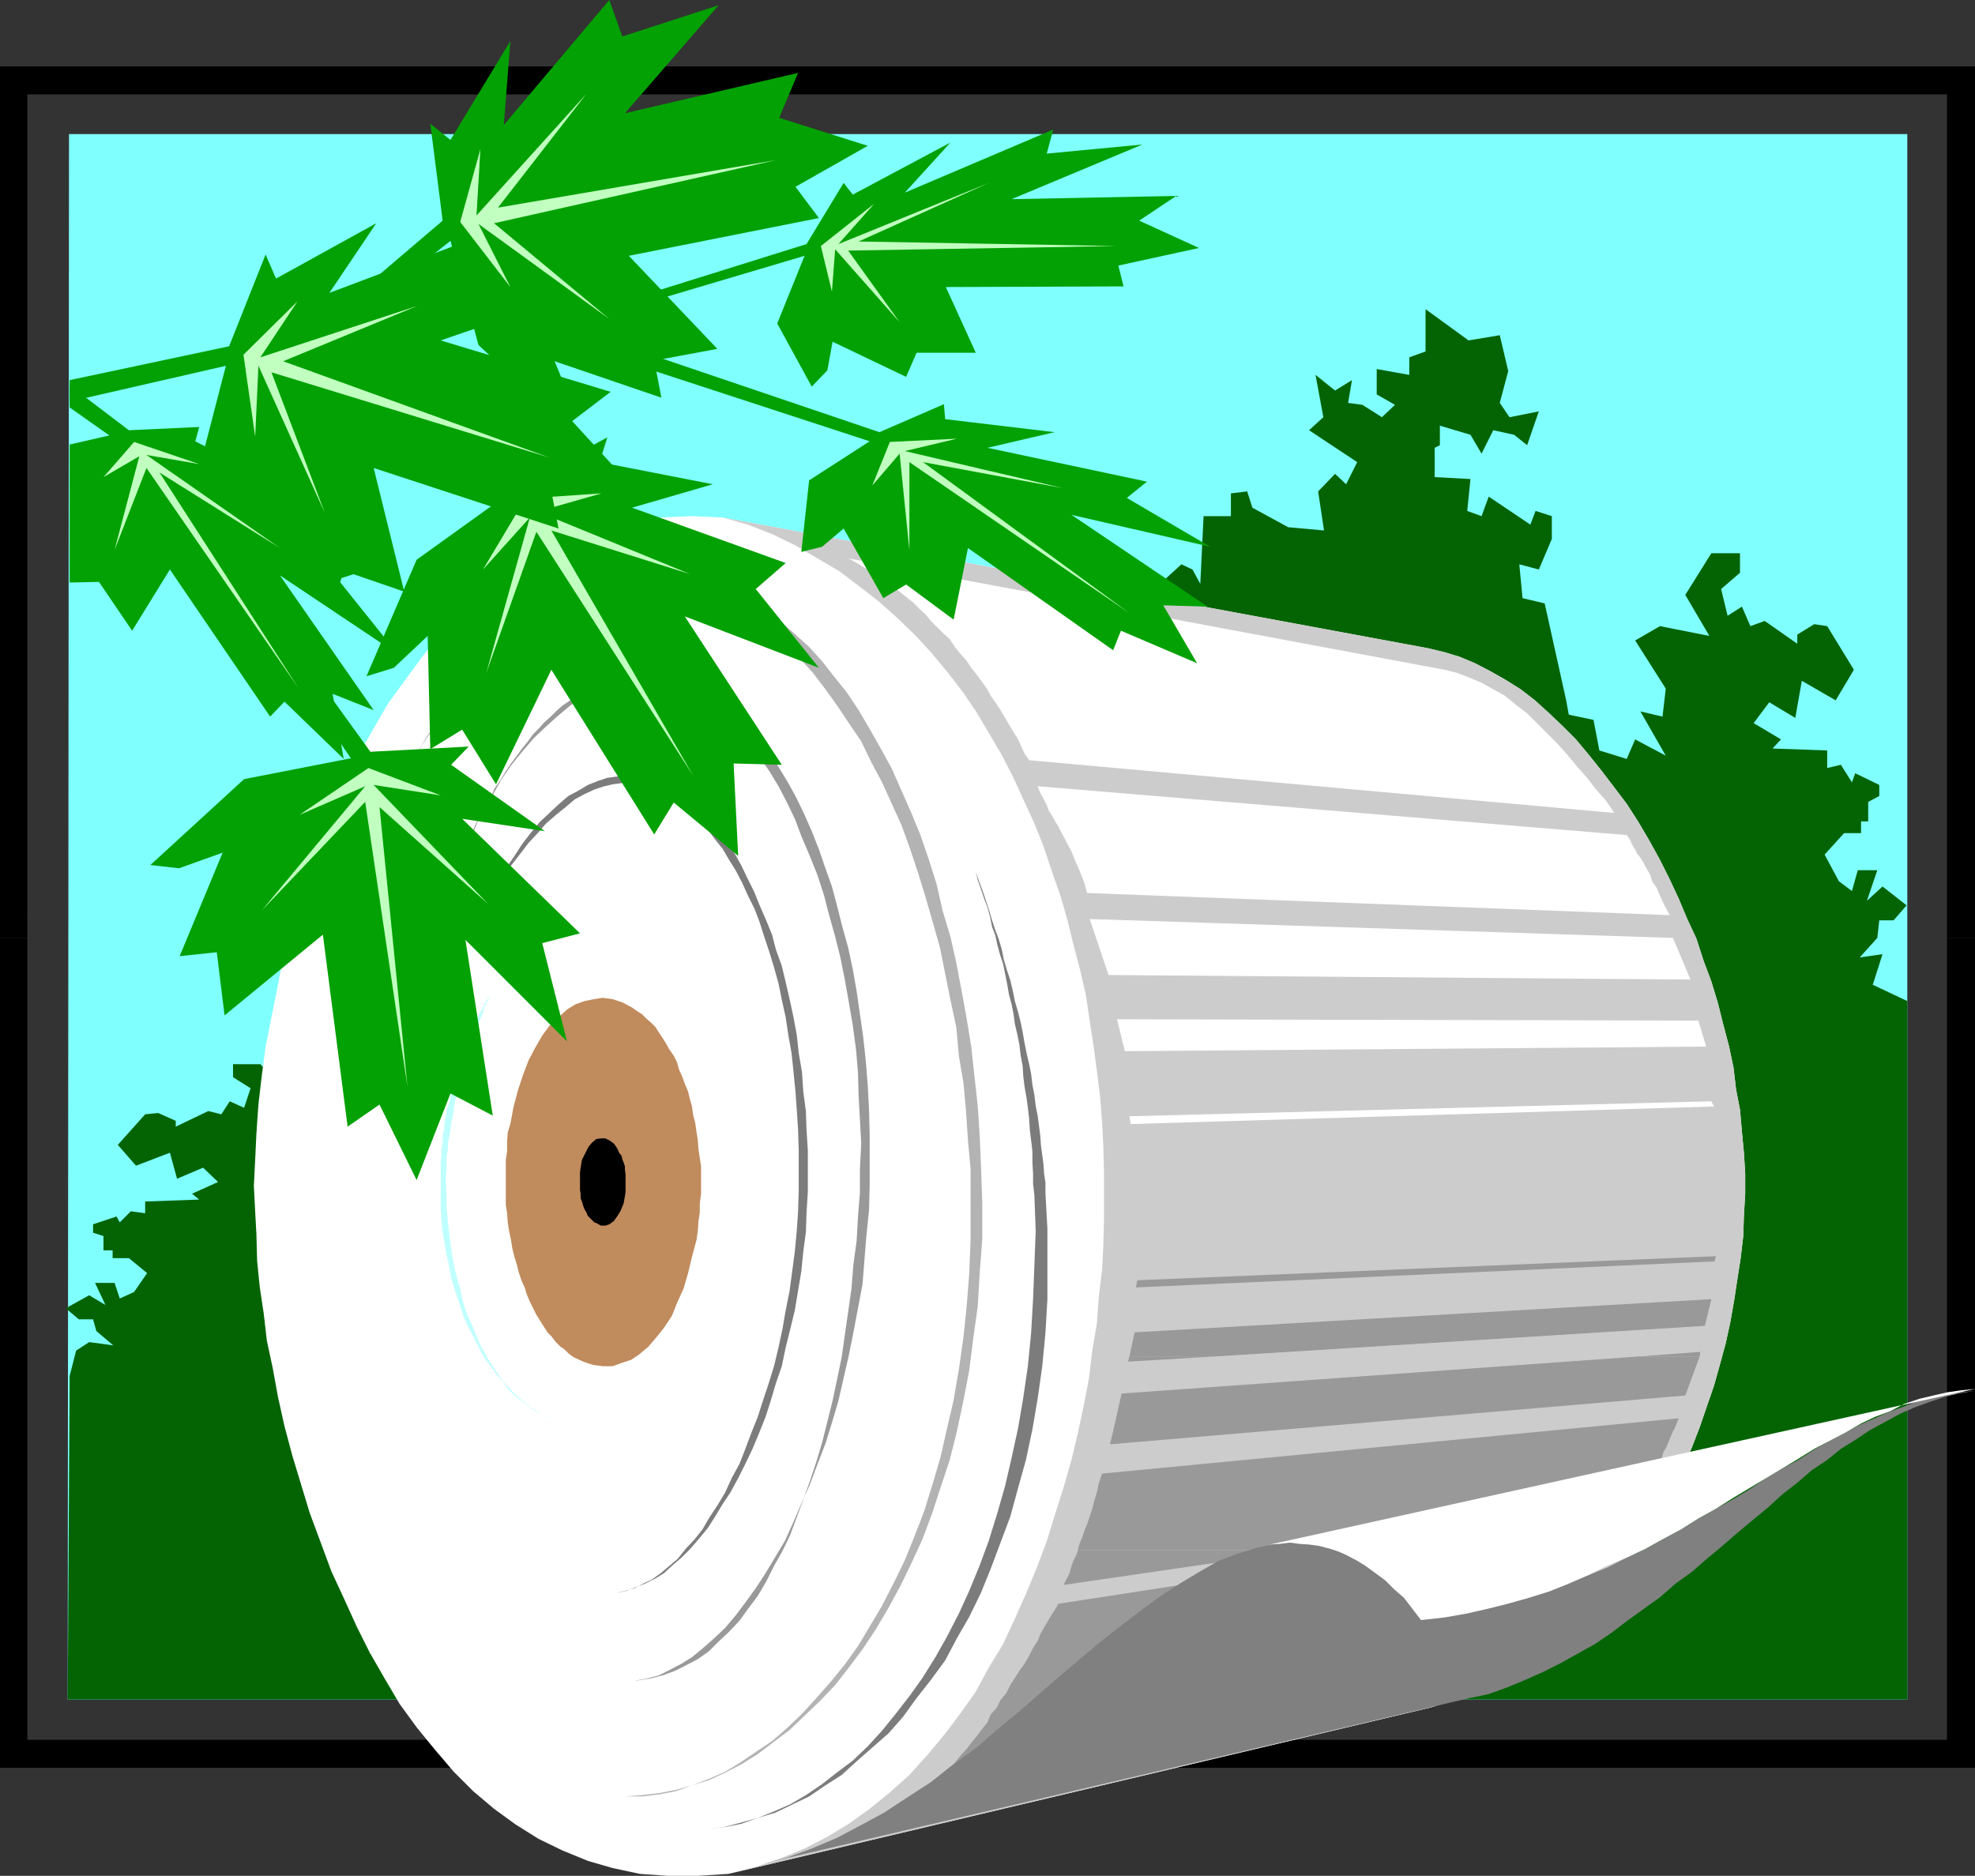 <?xml version="1.0" encoding="UTF-8" standalone="no"?>
<svg
   version="1.0"
   width="129.724mm"
   height="123.227mm"
   id="svg49"
   sodipodi:docname="Paper Roll 1.wmf"
   xmlns:inkscape="http://www.inkscape.org/namespaces/inkscape"
   xmlns:sodipodi="http://sodipodi.sourceforge.net/DTD/sodipodi-0.dtd"
   xmlns="http://www.w3.org/2000/svg"
   xmlns:svg="http://www.w3.org/2000/svg">
  <rect width="100%" height="100%" fill="#333333" stroke="none"/>
  <sodipodi:namedview
     id="namedview49"
     pagecolor="#ffffff"
     bordercolor="#000000"
     borderopacity="0.25"
     inkscape:showpageshadow="2"
     inkscape:pageopacity="0.0"
     inkscape:pagecheckerboard="0"
     inkscape:deskcolor="#d1d1d1"
     inkscape:document-units="mm" />
  <defs
     id="defs1">
    <pattern
       id="WMFhbasepattern"
       patternUnits="userSpaceOnUse"
       width="6"
       height="6"
       x="0"
       y="0" />
  </defs>
  <path
     style="fill:#ffffff;fill-opacity:1;fill-rule:evenodd;stroke:none"
     d="m 198.283,143.019 5.01,2.747 4.525,3.232 4.363,3.555 4.363,3.717 4.363,4.363 3.717,4.686 4.04,4.686 3.555,5.01 3.555,5.333 3.394,5.656 3.07,5.979 2.909,6.303 2.747,6.141 2.586,6.464 2.586,6.787 2.101,7.111 2.262,6.949 1.778,7.111 1.616,7.272 1.454,7.595 1.293,7.434 1.131,7.919 0.485,7.919 0.808,7.757 0.323,7.919 v 8.08 8.08 l -0.485,8.242 -0.646,8.08 -0.808,7.757 -1.131,8.242 -1.293,8.08 -1.616,7.757 -1.939,7.595 -2.101,7.595 -2.262,7.111 -2.424,6.949 -2.586,6.464 -3.07,6.464 -2.747,6.303 -3.232,5.656 -3.232,5.656 -3.394,5.171 -3.555,5.171 -3.878,4.525 -3.717,4.363 -4.04,4.04 -4.04,3.555 -4.363,3.555 -4.363,2.909 -4.363,2.747 -4.363,2.101 -4.525,1.939 -4.525,1.616 -4.686,1.293 -4.525,0.808 -5.01,0.646 h -4.848 l -4.525,-0.323 -4.848,-0.808 -4.848,-1.131 -5.01,-1.616 -4.848,-2.101 -4.525,-2.424 -4.848,-2.747 -4.686,-3.232 -4.363,-3.555 -4.202,-3.717 -4.363,-4.363 -3.878,-4.686 -4.04,-4.848 -3.394,-5.01 -3.555,-5.171 -3.555,-5.818 -2.909,-5.818 -3.07,-6.303 -2.909,-6.141 -2.747,-6.464 -2.424,-6.787 -2.262,-7.111 -2.101,-6.949 -1.939,-7.272 -1.454,-7.434 -1.454,-7.434 -1.131,-7.595 -0.97,-7.919 -0.808,-7.919 -0.646,-7.757 -0.162,-8.08 -0.323,-7.919 0.323,-8.08 0.162,-8.08 0.646,-8.08 0.97,-7.919 1.131,-8.08 1.293,-8.08 1.616,-7.919 1.939,-7.595 1.939,-7.272 2.424,-7.272 2.424,-6.787 2.747,-6.787 2.586,-6.141 3.07,-6.303 3.232,-5.979 3.232,-5.333 3.555,-5.495 3.555,-4.848 3.717,-4.525 3.717,-4.363 4.04,-4.04 4.202,-3.555 4.363,-3.555 4.202,-2.909 4.363,-2.747 4.363,-2.101 4.525,-2.262 4.686,-1.293 4.525,-1.293 4.686,-0.808 4.848,-0.646 h 4.848 l 4.686,0.323 4.848,0.808 4.848,1.131 4.848,1.616 4.848,2.101 z"
     id="path1" />
  <path
     style="fill:#4d4d4d;fill-opacity:1;fill-rule:evenodd;stroke:none"
     d="m 108.272,427.116 1.616,2.101 1.939,2.101 1.616,1.939 1.778,1.616 2.262,1.939 1.778,1.616 2.262,1.616 1.778,1.454 2.262,1.454 2.101,1.454 2.262,1.293 2.101,1.131 2.262,1.293 2.101,1.131 2.262,1.131 1.778,1.293 4.363,1.939 4.363,1.778 4.202,1.454 4.686,0.808 4.363,0.485 4.525,0.323 h 4.686 l 4.525,-0.485 4.363,-0.808 4.525,-1.131 4.686,-1.616 4.363,-1.939 4.525,-2.101 4.363,-2.424 4.363,-3.07 4.04,-2.909 4.04,-3.555 4.04,-4.04 4.04,-4.04 3.878,-4.363 3.394,-4.848 3.555,-5.171 3.232,-5.333 3.394,-5.818 2.909,-5.818 2.586,-6.626 2.747,-6.464 2.424,-6.626 2.262,-7.434 1.778,-7.595 1.778,-7.434 1.616,-8.242 0.97,-8.08 1.131,-8.08 0.808,-8.08 0.485,-8.242 0.323,-8.08 v -8.08 -8.08 l -0.485,-7.919 -0.485,-7.757 -0.97,-7.595 -0.97,-7.919 -1.131,-7.272 -1.616,-7.595 -1.616,-7.272 -1.939,-6.787 -1.939,-6.949 -2.101,-6.787 -2.424,-6.626 -2.424,-6.464 -2.747,-6.141 -2.909,-5.979 -3.232,-5.656 -3.232,-5.333 -3.555,-5.495 -3.555,-4.848 -3.878,-4.686 -4.04,-4.525 -4.04,-4.04 -4.363,-3.878 -4.525,-3.394 -4.363,-3.232 -4.848,-2.747 -1.616,-1.131 -1.939,-0.808 -1.616,-0.808 -1.616,-0.808 -1.778,-0.808 -1.778,-0.485 -1.454,-0.808 -1.778,-0.646 -1.616,-0.485 -1.616,-0.485 -1.616,-0.646 -1.778,-0.162 -1.778,-0.323 -1.616,-0.323 -1.616,-0.162 -1.616,-0.323 h -1.293 l -1.616,-0.323 h -1.616 -1.616 l -1.616,0.323 h -1.616 l -1.616,0.323 -1.778,0.162 -1.454,0.323 -1.778,0.323 -1.454,0.485 -1.778,0.485 -1.616,0.646 -1.616,0.485 -1.616,0.485 -1.616,0.97 1.616,-0.97 1.616,-0.485 1.616,-0.808 1.616,-0.485 1.939,-0.646 1.616,-0.162 1.616,-0.646 1.939,-0.162 1.616,-0.646 1.616,-0.162 h 1.939 l 1.616,-0.323 h 1.778 l 1.778,-0.323 h 1.778 1.616 l 1.939,0.323 h 1.616 l 1.939,0.323 1.616,0.162 1.939,0.323 1.616,0.485 1.778,0.323 1.616,0.485 1.939,0.646 1.616,0.485 1.939,0.485 1.939,0.808 1.616,0.97 1.778,0.646 1.616,0.808 1.939,1.131 4.686,2.747 4.525,3.232 4.363,3.555 4.363,3.717 4.363,4.363 4.04,4.686 3.717,4.686 3.555,5.171 3.555,5.171 3.394,5.656 3.232,5.979 2.747,6.303 2.747,6.141 2.586,6.464 2.586,6.787 2.101,7.111 2.262,6.949 1.778,7.111 1.616,7.272 1.454,7.595 1.293,7.434 1.131,7.919 0.808,7.919 0.485,7.757 0.323,8.242 v 7.757 8.08 l -0.323,8.242 -0.808,8.08 -0.808,7.757 -1.131,8.242 -1.293,8.08 -1.616,7.757 -1.939,7.595 -2.101,7.595 -2.262,7.111 -2.424,6.949 -2.586,6.464 -2.747,6.464 -3.07,6.303 -2.909,5.656 -3.555,5.656 -3.232,5.171 -3.717,4.848 -3.878,4.848 -3.717,4.363 -4.04,3.878 -4.04,3.717 -4.202,3.555 -4.363,2.909 -4.202,2.747 -4.686,2.101 -4.525,1.939 -4.525,1.616 -4.686,1.293 -4.525,0.808 -5.01,0.646 h -4.525 l -4.848,-0.323 -4.848,-0.808 -4.848,-1.131 -5.01,-1.616 -4.525,-2.101 -4.848,-2.424 -2.262,-1.131 -2.101,-1.131 -1.939,-1.293 -2.101,-1.293 -2.101,-1.454 -2.262,-1.293 -1.939,-1.616 -2.101,-1.616 -1.939,-1.616 -2.101,-1.616 -1.939,-1.616 -1.939,-1.939 -1.778,-1.939 -1.616,-1.939 -1.939,-2.101 z"
     id="path2" />
  <path
     style="fill:#80ffff;fill-opacity:1;fill-rule:evenodd;stroke:none"
     d="M 473.487,33.29 V 421.945 H 16.806 l 0.323,-388.655 z"
     id="path3" />
  <path
     style="fill:#046404;fill-opacity:1;fill-rule:evenodd;stroke:none"
     d="M 473.487,248.545 V 421.945 H 16.806 l 0.485,-80.317 1.616,-6.303 3.232,-2.101 5.979,0.808 -4.202,-3.555 -0.808,-2.909 h -3.555 l -3.232,-2.747 5.818,-3.232 4.04,2.424 -2.586,-5.495 h 4.848 l 1.293,3.878 3.555,-1.616 3.232,-4.686 -4.525,-3.717 h -4.04 v -1.939 h -2.262 v -3.555 l -2.586,-0.808 v -2.101 l 5.818,-1.939 0.808,1.454 2.747,-2.747 3.555,0.485 v -2.909 l 13.413,-0.485 -1.778,-1.454 6.464,-2.909 -3.717,-3.555 -6.464,2.747 -1.778,-6.464 -8.403,3.232 -4.525,-5.171 6.787,-7.595 3.232,-0.323 4.363,1.939 v 1.454 l 8.08,-3.878 3.232,0.808 2.101,-3.232 3.555,1.616 1.616,-4.848 -4.363,-2.747 v -3.232 h 6.787 l 6.464,7.111 -5.656,7.272 12.282,-1.939 5.979,2.747 -7.434,8.08 0.646,4.848 5.333,-0.97 -6.141,7.757 7.595,-2.747 2.101,3.232 6.787,-1.293 1.293,-5.333 6.302,-1.131 0.485,-2.424 5.656,-16.483 5.494,-1.131 0.485,-5.656 -4.686,0.808 -3.394,-5.495 v -3.717 l 4.04,-1.131 1.293,2.424 10.342,-4.525 2.262,3.232 3.07,-1.131 -0.485,-5.01 8.726,-0.646 v -4.848 l -1.454,-0.646 v -3.07 l -7.272,1.293 -2.586,3.232 -3.07,-3.717 -5.494,0.485 -3.232,1.778 -2.747,-5.818 7.11,0.97 2.424,-2.424 -2.101,-5.333 2.101,-6.303 8.08,1.131 10.342,-5.333 v 7.272 l 4.04,1.131 v 2.586 l 8.08,-0.808 v 4.363 l -4.202,1.616 2.909,2.101 4.848,-2.101 3.555,-0.323 -0.808,-3.717 4.04,1.616 4.848,-2.747 -1.939,7.272 3.555,2.586 -11.958,5.333 2.747,3.717 2.747,-1.778 4.686,2.909 -1.939,6.787 8.888,-0.485 3.232,-19.554 -2.101,-9.211 8.403,-4.04 3.717,-16.968 h 7.11 l 0.485,11.635 1.939,-2.424 2.909,-1.131 -2.424,-20.847 h 5.979 l 1.293,2.909 -1.293,6.303 13.736,-0.485 3.07,-27.957 10.504,4.525 16.806,-4.525 -2.101,-21.655 -2.909,-5.656 0.97,-9.696 21.654,2.747 v 2.909 l 7.272,10.989 13.736,0.646 -1.293,-8.888 1.293,-4.363 h 6.302 l 5.333,-4.848 2.747,1.293 1.939,3.555 0.808,-16.807 h 6.787 v -5.656 l 4.04,-0.485 1.293,4.04 8.888,4.848 8.888,0.808 -1.454,-9.696 4.202,-4.363 2.747,2.586 2.747,-5.495 -11.958,-7.919 3.555,-3.232 -1.939,-10.504 4.848,3.878 4.202,-2.586 -0.97,5.656 3.555,0.485 4.848,3.07 3.232,-3.07 -4.525,-2.586 v -6.303 l 8.08,1.454 v -4.363 l 4.04,-1.454 V 76.761 l 10.666,7.757 7.757,-1.293 2.101,8.888 -2.101,7.919 2.424,3.555 7.272,-1.454 -2.909,8.403 -3.232,-2.586 -5.171,-1.131 -2.909,5.818 -2.747,-4.686 -7.595,-2.262 v 4.848 l -1.293,0.646 v 7.272 l 8.888,0.485 -0.808,7.919 3.555,1.293 1.778,-4.848 10.342,6.949 1.293,-3.394 4.04,1.293 v 5.656 l -3.232,7.595 -4.848,-1.293 0.808,8.403 5.494,1.293 5.333,24.079 0.646,3.555 6.141,1.293 1.454,7.595 6.787,2.101 2.101,-4.848 7.595,4.04 -6.302,-10.989 5.494,1.293 0.808,-6.949 -7.595,-11.959 6.141,-3.555 12.282,2.424 -5.979,-10.181 6.464,-10.343 h 7.11 v 4.848 l -4.686,4.04 1.616,6.626 3.555,-2.262 2.101,4.848 3.555,-1.293 8.08,5.656 v -2.262 l 4.202,-2.586 3.232,0.485 6.626,10.827 -4.525,7.595 -8.403,-4.848 -1.616,9.211 -6.464,-3.878 -3.878,5.171 6.787,4.04 -2.101,2.262 13.574,0.485 v 4.363 l 3.394,-0.808 2.747,4.363 0.808,-2.262 5.979,2.909 v 2.747 l -2.747,1.454 v 4.848 h -1.778 v 2.909 h -4.202 l -4.848,5.333 3.555,6.626 3.232,2.424 1.454,-5.171 h 4.848 l -2.586,7.595 3.878,-3.555 5.979,4.686 -3.232,3.717 h -3.555 l -0.485,4.363 -4.363,4.848 5.656,-0.808 -2.424,7.595 z"
     id="path4" />
  <path
     style="fill:#000000;fill-opacity:1;fill-rule:evenodd;stroke:none"
     d="M 0,227.698 V 16.483 h 490.294 v 211.215 h -6.949 V 23.432 H 6.787 V 227.698 Z"
     id="path5" />
  <path
     style="fill:#000000;fill-opacity:1;fill-rule:evenodd;stroke:none"
     d="m 0,232.87 v -5.171 h 6.787 v 5.171 z"
     id="path6" />
  <path
     style="fill:#000000;fill-opacity:1;fill-rule:evenodd;stroke:none"
     d="m 483.345,232.87 v -5.171 h 6.949 v 5.171 z"
     id="path7" />
  <path
     style="fill:#000000;fill-opacity:1;fill-rule:evenodd;stroke:none"
     d="M 0,232.87 V 438.913 H 490.294 V 232.87 h -6.949 V 431.964 H 6.787 V 232.87 Z"
     id="path8" />
  <path
     style="fill:#ffffff;fill-opacity:1;fill-rule:evenodd;stroke:none"
     d="m 179.376,128.474 175.174,32.482 4.04,0.97 3.717,1.131 3.878,1.616 3.717,1.939 3.717,2.101 3.878,2.424 3.555,2.747 3.555,3.232 3.394,3.232 3.232,3.232 3.232,3.878 3.232,4.04 3.07,4.04 3.07,4.04 2.909,4.525 2.747,4.686 2.586,4.686 2.424,4.848 2.262,4.848 2.101,5.01 2.262,4.848 1.778,5.495 1.939,5.171 1.616,5.333 1.293,5.171 1.454,5.495 1.131,5.333 0.646,5.495 0.97,5.01 0.485,5.494 0.485,5.171 0.323,5.171 v 5.01 l -0.323,5.495 -0.162,5.01 -0.646,5.494 -0.808,5.171 -0.808,5.333 -0.97,5.495 -1.131,5.171 -1.454,5.333 -1.454,5.171 -1.778,5.171 -1.778,5.171 -1.939,5.01 -2.101,4.848 -2.586,5.01 -2.424,4.525 -2.747,4.686 -2.586,4.525 -2.747,4.04 -2.909,4.363 -3.232,3.717 -3.394,3.878 -3.394,3.717 -3.555,3.232 -3.717,3.232 -3.878,2.747 -3.717,2.747 -4.04,2.424 -4.363,2.101 -4.363,1.939 -4.363,1.293 -4.525,1.454 -174.528,41.37 -7.595,0.485 h -7.434 l -6.949,-0.485 -6.787,-1.454 -6.141,-1.778 -6.302,-2.586 -5.979,-2.909 -5.656,-3.555 -5.333,-3.878 -5.171,-4.363 -4.848,-4.848 -4.686,-5.495 -4.363,-5.333 -4.363,-5.979 -3.717,-6.303 -3.717,-6.464 -3.232,-6.464 -3.232,-7.111 -3.07,-6.626 -2.747,-7.434 -2.586,-6.949 -2.262,-7.434 -2.101,-6.949 -1.939,-7.272 -1.616,-7.272 -1.293,-7.111 -1.454,-6.787 -0.808,-6.949 -0.97,-6.464 -0.646,-6.464 -0.162,-6.303 -0.323,-5.979 -0.323,-6.303 0.323,-6.464 0.323,-6.787 0.485,-6.949 0.808,-6.949 0.97,-7.434 1.454,-7.272 1.454,-7.272 1.454,-7.595 1.939,-6.949 2.101,-7.595 2.586,-7.434 2.586,-7.272 2.747,-6.949 3.232,-7.111 3.394,-6.787 3.717,-6.464 3.717,-6.464 4.363,-5.979 4.363,-5.979 4.525,-5.333 4.848,-5.171 5.494,-4.525 5.333,-4.363 5.818,-3.878 6.141,-3.232 6.302,-2.747 6.787,-2.262 6.626,-1.778 7.272,-0.97 7.595,-0.323 z"
     id="path9" />
  <path
     style="fill:#cccccc;fill-opacity:1;fill-rule:evenodd;stroke:none"
     d="m 179.376,128.474 175.174,32.482 4.04,0.97 3.717,1.131 3.878,1.616 3.717,1.939 3.717,2.101 3.878,2.424 3.555,2.747 3.555,3.232 3.394,3.232 3.232,3.232 3.232,3.878 3.232,4.04 3.07,4.04 3.07,4.04 2.909,4.525 2.747,4.686 2.586,4.686 2.424,4.848 2.262,4.848 2.101,5.01 2.262,4.848 1.778,5.495 1.939,5.171 1.616,5.333 1.293,5.171 1.454,5.495 1.131,5.333 0.646,5.495 0.97,5.01 0.485,5.494 0.485,5.171 0.323,5.171 v 5.01 l -0.323,5.495 -0.162,5.01 -0.646,5.494 -0.808,5.171 -0.808,5.333 -0.97,5.495 -1.131,5.171 -1.454,5.333 -1.454,5.171 -1.778,5.171 -1.778,5.171 -1.939,5.01 -2.101,4.848 -2.586,5.01 -2.424,4.525 -2.747,4.686 -2.586,4.525 -2.747,4.04 -2.909,4.363 -3.232,3.717 -3.394,3.878 -3.394,3.717 -3.555,3.232 -3.717,3.232 -3.878,2.747 -3.717,2.747 -4.04,2.424 -4.363,2.101 -4.363,1.939 -4.363,1.293 -4.525,1.454 -174.528,41.37 6.464,-1.616 6.141,-2.101 6.302,-2.586 5.656,-2.909 5.333,-3.232 5.171,-3.717 5.171,-4.202 4.686,-4.202 4.525,-5.01 4.04,-4.848 4.04,-5.333 3.878,-5.494 3.232,-5.979 3.555,-5.818 2.909,-6.303 2.747,-6.141 2.747,-6.626 2.424,-6.464 2.101,-6.787 2.101,-6.626 1.939,-6.787 1.616,-6.787 1.454,-6.787 1.293,-6.787 0.808,-6.787 1.131,-6.626 0.485,-6.626 0.808,-6.787 0.323,-6.141 0.162,-6.303 v -5.818 -5.979 l -0.162,-6.303 -0.323,-6.141 -0.485,-6.303 -0.808,-6.464 -0.808,-6.141 -0.97,-6.303 -0.97,-6.464 -1.454,-6.303 -1.616,-6.141 -1.454,-5.979 -1.778,-6.141 -2.101,-5.979 -2.101,-6.303 -2.262,-5.656 -2.747,-5.979 -2.586,-5.656 -2.747,-5.333 -3.232,-5.495 -3.07,-5.171 -3.394,-5.01 -3.878,-5.01 -4.04,-4.848 -4.04,-4.363 -4.363,-4.202 -4.525,-4.04 -5.01,-3.878 -4.686,-3.555 -5.494,-3.232 -5.494,-3.232 -5.656,-2.747 -6.141,-2.424 z"
     id="path10" />
  <path
     style="fill:#c08b5d;fill-opacity:1;fill-rule:evenodd;stroke:none"
     d="m 156.913,250.161 1.131,0.808 1.293,0.808 1.131,1.131 1.131,0.97 1.131,1.131 0.808,1.293 0.97,1.454 0.808,1.293 0.808,1.454 1.131,1.616 0.808,1.616 0.485,1.778 0.808,1.778 0.646,1.778 0.808,1.939 0.485,1.939 0.485,1.778 0.323,2.262 0.485,1.778 0.323,2.262 0.323,2.101 0.162,2.262 0.323,2.101 0.323,2.101 v 2.586 2.101 2.101 l -0.323,2.424 v 2.262 l -0.323,2.101 -0.162,2.424 -0.323,2.262 -1.131,4.202 -0.97,4.04 -1.131,3.878 -1.616,3.555 -1.293,3.232 -1.939,2.909 -1.939,2.424 -1.939,2.262 -2.101,1.778 -2.101,1.454 -2.424,0.808 -2.262,0.808 h -2.424 l -2.424,-0.323 -2.424,-0.808 -2.424,-1.131 -1.131,-0.808 -1.131,-1.131 -0.97,-0.646 -1.131,-1.131 -1.131,-1.454 -0.97,-0.97 -0.808,-1.293 -1.131,-1.778 -0.808,-1.293 -0.808,-1.616 -0.808,-1.616 -0.808,-1.939 -0.485,-1.616 -0.808,-1.778 -0.646,-1.939 -0.485,-1.939 -0.646,-2.101 -0.485,-1.939 -0.323,-2.101 -0.485,-2.262 -0.323,-2.101 -0.162,-2.262 -0.323,-2.101 v -2.101 -2.262 -2.101 -2.424 -2.262 l 0.323,-2.101 v -2.424 l 0.162,-2.262 0.646,-2.101 0.808,-4.363 1.131,-4.202 1.293,-3.878 1.293,-3.394 1.616,-3.07 1.778,-3.07 1.778,-2.424 2.262,-2.101 2.101,-1.939 2.101,-1.293 2.262,-0.808 2.424,-0.485 2.101,-0.323 2.424,0.323 2.424,0.808 z"
     id="path11" />
  <path
     style="fill:#000000;fill-opacity:1;fill-rule:evenodd;stroke:none"
     d="m 151.257,283.128 0.485,0.323 0.646,0.485 0.485,0.646 0.485,0.808 0.323,0.808 0.646,0.808 0.162,0.808 0.323,0.808 0.323,0.97 v 0.808 l 0.162,1.131 v 1.131 0.97 1.131 1.131 l -0.162,1.131 -0.323,1.778 -0.808,1.939 -0.808,1.293 -0.808,1.131 -1.131,0.808 -0.97,0.323 h -1.131 l -1.131,-0.646 -0.485,-0.162 -0.646,-0.646 -0.485,-0.485 -0.485,-0.485 -0.323,-0.808 -0.485,-0.808 -0.323,-0.808 -0.323,-1.131 -0.323,-0.808 v -1.131 l -0.162,-0.97 v -1.131 -1.131 -0.97 -1.131 l 0.162,-1.131 0.323,-1.939 0.808,-1.616 0.808,-1.616 0.808,-0.97 1.131,-0.97 1.131,-0.162 h 1.131 z"
     id="path12" />
  <path
     style="fill:#c0ffff;fill-opacity:1;fill-rule:evenodd;stroke:none"
     d="m 141.885,352.617 h -1.454 l -1.616,-0.162 -1.293,-0.323 -1.616,-0.485 -1.293,-0.646 -1.778,-0.646 -1.293,-0.97 -1.293,-0.97 -1.454,-1.131 -1.616,-1.293 -1.293,-1.454 -1.131,-1.616 -1.454,-1.616 -1.131,-1.616 -1.454,-1.939 -1.131,-1.778 -0.97,-1.939 -1.131,-2.262 -1.131,-2.101 -1.131,-2.424 -0.808,-2.424 -0.808,-2.424 -0.808,-2.424 -0.808,-2.747 -0.485,-2.747 -0.646,-2.909 -0.485,-2.747 -0.485,-2.909 -0.323,-3.07 -0.162,-2.909 v -3.232 -3.232 -1.616 -1.616 -1.616 l 0.162,-1.616 v -1.616 l 0.323,-1.616 v -1.778 l 0.323,-1.454 0.162,-1.778 0.323,-1.616 0.162,-1.616 0.646,-1.616 0.323,-1.616 0.162,-1.293 0.646,-1.616 0.162,-1.616 0.646,-1.454 0.162,-1.616 0.646,-1.293 0.485,-1.616 0.485,-1.293 0.646,-1.454 0.485,-1.293 0.646,-1.454 0.485,-1.293 0.485,-1.293 0.646,-1.131 0.646,-1.293 0.646,-1.131 0.485,-1.131 0.646,-0.97 0.808,-1.131 -0.646,1.131 -0.485,0.97 -0.646,1.454 -0.162,1.131 -0.646,1.293 -0.485,0.97 -0.485,1.454 -0.485,1.293 -0.323,1.454 -0.485,1.293 -0.646,1.293 -0.323,1.616 -0.485,1.454 -0.485,1.293 -0.323,1.616 -0.485,1.454 -0.323,1.616 -0.323,1.616 -0.485,1.616 -0.323,1.293 -0.162,1.616 -0.323,1.616 -0.323,1.616 -0.162,1.616 -0.323,1.616 -0.323,1.616 v 1.616 l -0.323,1.616 v 1.616 1.616 l -0.162,1.778 v 1.454 l 0.162,3.394 v 2.909 l 0.323,2.909 0.323,3.232 0.323,2.747 0.485,3.07 0.485,2.586 0.646,2.747 0.808,2.747 0.485,2.424 0.808,2.747 0.808,2.101 1.131,2.424 0.808,2.101 0.97,2.262 1.131,1.939 1.131,2.101 1.131,1.616 1.293,1.939 1.131,1.616 1.293,1.293 1.293,1.454 1.454,1.293 1.293,1.131 1.293,0.97 1.454,0.97 1.454,0.646 1.454,0.646 1.454,0.485 1.293,0.323 1.616,0.162 z"
     id="path13" />
  <path
     style="fill:#7c7c7c;fill-opacity:1;fill-rule:evenodd;stroke:none"
     d="m 151.096,395.442 h 2.101 l 2.101,-0.485 2.262,-0.646 2.101,-1.131 2.101,-0.97 2.262,-1.616 2.101,-1.778 2.101,-1.778 1.939,-2.424 2.262,-2.424 1.939,-2.424 1.778,-3.07 1.939,-2.909 1.939,-3.232 1.616,-3.555 1.939,-3.555 1.454,-3.717 1.454,-3.878 1.616,-4.04 1.293,-4.04 1.454,-4.363 1.293,-4.202 1.131,-4.686 0.97,-4.525 0.808,-4.686 0.97,-4.848 0.646,-4.848 0.646,-4.848 0.485,-5.171 0.323,-4.848 0.162,-5.171 v -5.171 -4.848 l -0.162,-5.01 -0.323,-5.01 -0.323,-4.525 -0.485,-4.848 -0.485,-4.686 -0.808,-4.525 -0.646,-4.363 -0.97,-4.363 -0.808,-4.04 -1.131,-4.04 -1.131,-3.717 -1.293,-3.878 -1.131,-3.555 -1.293,-3.394 -1.616,-3.232 -1.454,-3.232 -1.616,-3.07 -1.616,-2.586 -1.616,-2.747 -1.939,-2.424 -1.778,-2.424 -1.939,-1.939 -1.939,-1.939 -1.778,-1.939 -2.262,-1.293 -2.101,-1.293 -2.101,-1.131 -2.262,-0.808 -2.101,-0.646 -2.262,-0.162 -2.424,-0.323 -2.424,0.323 -2.101,0.485 -2.424,0.808 -2.424,1.131 -2.424,1.293 -2.262,1.939 -2.424,1.939 -2.424,2.101 -2.101,2.424 -2.262,2.424 -2.101,2.747 -2.262,2.909 -1.778,3.07 -1.939,3.232 -1.939,3.232 -1.939,3.232 1.939,-4.04 1.939,-3.878 2.101,-3.717 2.262,-3.232 2.101,-3.232 2.101,-2.747 2.262,-2.747 2.424,-2.262 2.424,-2.262 2.262,-1.939 2.424,-1.293 2.424,-1.454 2.424,-0.97 2.424,-0.808 2.424,-0.323 2.101,-0.162 2.424,0.162 2.262,0.323 2.424,0.485 2.101,1.131 2.262,0.97 2.101,1.131 1.939,1.616 2.101,1.939 1.939,1.939 2.101,2.101 1.939,2.424 1.616,2.424 1.939,2.747 1.616,2.909 1.616,3.394 1.616,3.232 1.293,3.232 1.616,3.717 1.454,3.555 0.97,3.717 1.454,4.04 0.97,4.04 0.97,4.202 0.97,4.525 0.808,4.363 0.485,4.525 0.808,4.686 0.323,4.848 0.646,4.848 0.162,4.848 0.323,4.848 v 5.171 5.171 l -0.323,5.171 -0.162,4.848 -0.646,4.848 -0.485,4.848 -0.808,4.848 -0.808,4.848 -1.131,4.686 -1.131,4.525 -0.97,4.686 -1.454,4.202 -1.293,4.363 -1.293,4.04 -1.616,4.04 -1.616,3.878 -1.778,3.717 -1.778,3.555 -1.939,3.555 -1.939,2.909 -1.939,3.232 -1.778,2.747 -2.262,2.747 -2.101,2.424 -2.101,2.101 -2.262,1.939 -2.101,1.939 -2.101,1.293 -2.586,1.293 -2.101,0.808 -2.424,0.97 -2.262,0.485 z"
     id="path14" />
  <path
     style="fill:#999999;fill-opacity:1;fill-rule:evenodd;stroke:none"
     d="m 154.813,417.259 h 3.232 l 3.232,-0.485 3.232,-0.808 3.07,-1.131 2.586,-1.293 3.07,-1.616 2.747,-1.939 2.424,-2.424 2.586,-2.424 2.586,-2.747 2.101,-2.909 2.424,-3.232 2.101,-3.555 1.939,-3.878 2.101,-3.717 1.939,-4.04 1.616,-4.363 1.616,-4.363 1.616,-4.525 1.616,-4.848 1.454,-4.848 1.293,-5.171 1.293,-5.171 1.131,-5.333 1.131,-5.494 0.808,-5.656 0.808,-5.656 0.808,-5.656 0.485,-5.979 0.808,-5.979 0.323,-5.979 0.485,-5.818 v -5.979 l 0.323,-6.303 -0.323,-5.979 -0.323,-5.818 -0.162,-5.979 -0.485,-5.656 -0.808,-5.979 -0.97,-5.656 -0.97,-5.495 -1.131,-5.656 -1.293,-5.171 -1.454,-5.171 -1.293,-5.01 -1.616,-5.01 -1.939,-4.848 -1.939,-4.525 -1.778,-4.686 -1.939,-4.04 -2.101,-4.04 -2.262,-3.717 -2.424,-3.555 -2.101,-3.232 -2.424,-2.909 -2.747,-3.07 -2.424,-2.424 -2.747,-2.101 -2.747,-1.939 -2.586,-1.616 -2.747,-1.131 -2.747,-0.97 -2.909,-0.646 h -2.747 -2.909 l -3.07,0.808 -2.909,1.131 -3.232,1.293 -3.07,1.939 -2.909,2.101 -2.909,2.424 -3.07,2.747 -3.07,2.909 -2.909,3.394 -2.747,3.394 -2.424,3.555 -2.262,4.04 -2.586,3.878 -1.778,4.363 -1.939,4.04 1.131,-2.586 0.97,-2.424 1.131,-2.424 1.293,-2.424 1.454,-2.101 0.97,-2.262 1.454,-2.101 1.293,-2.101 1.293,-1.939 1.454,-1.939 1.293,-1.778 1.454,-1.778 1.293,-1.778 1.293,-1.293 1.616,-1.778 1.454,-1.293 1.293,-1.293 1.616,-1.454 1.454,-0.97 1.616,-1.131 1.293,-1.131 1.616,-0.97 1.293,-0.97 1.616,-0.485 1.454,-0.808 1.616,-0.485 1.293,-0.646 1.616,-0.162 1.293,-0.646 h 1.778 l 1.293,-0.162 h 1.293 3.07 l 2.586,0.485 3.07,0.808 2.747,1.131 2.747,1.293 2.262,1.616 2.747,1.939 2.424,2.101 2.424,2.424 2.586,2.747 2.262,2.909 2.262,3.394 2.101,3.232 2.262,3.717 2.101,3.878 1.939,4.04 1.778,4.04 1.778,4.525 1.616,4.686 1.616,4.525 1.293,4.848 1.293,5.171 1.454,5.171 1.131,5.333 0.97,5.495 0.808,5.656 0.808,5.656 0.646,5.979 0.485,5.979 0.323,6.141 0.162,6.303 v 6.141 6.303 l -0.162,6.141 -0.646,6.303 -0.485,5.979 -0.485,6.141 -1.131,5.979 -1.131,5.979 -1.131,5.656 -1.293,5.656 -1.293,5.656 -1.616,5.494 -1.616,5.171 -1.939,5.01 -1.939,5.171 -2.101,4.686 -1.939,4.525 -2.101,4.686 -2.424,4.04 -2.424,4.04 -2.424,3.717 -2.586,3.555 -2.424,3.232 -2.586,3.07 -2.747,2.586 -2.747,2.424 -2.747,2.262 -2.586,1.616 -3.07,1.616 -2.586,1.293 -3.07,0.808 -2.747,0.485 z"
     id="path15" />
  <path
     style="fill:#b3b3b3;fill-opacity:1;fill-rule:evenodd;stroke:none"
     d="m 155.297,446.024 4.04,-0.323 4.202,-0.485 4.202,-0.808 4.04,-1.131 4.202,-1.616 4.04,-1.778 3.717,-2.262 4.04,-2.747 3.878,-2.586 3.717,-3.232 3.717,-3.555 3.555,-3.878 3.555,-4.04 3.555,-4.363 3.232,-4.525 2.909,-4.848 3.07,-5.171 2.909,-5.656 2.747,-5.656 2.424,-5.979 2.424,-6.303 2.101,-6.787 1.939,-6.626 1.616,-7.111 1.616,-6.949 1.293,-7.595 1.131,-7.919 0.808,-7.757 0.646,-8.242 0.323,-8.242 v -8.727 -8.888 l -0.646,-7.111 -0.485,-7.272 -0.646,-7.111 -1.131,-6.626 -0.646,-7.111 -1.454,-6.787 -1.293,-6.464 -1.293,-6.464 -1.778,-6.303 -1.778,-6.141 -1.939,-6.303 -1.939,-5.818 -2.101,-5.818 -2.424,-5.333 -2.424,-5.333 -2.747,-5.171 -2.424,-5.01 -3.07,-4.525 -2.909,-4.363 -2.909,-4.04 -3.07,-4.04 -3.232,-3.555 -3.555,-3.232 -3.232,-2.909 -3.717,-2.747 -3.555,-2.424 -3.717,-2.101 -3.878,-1.616 -3.717,-1.454 -4.04,-0.808 -4.202,-0.485 -4.04,-0.323 h -2.101 l -1.939,0.323 -2.101,0.162 -2.262,0.323 -2.101,0.646 -2.101,0.808 -2.262,0.485 -2.101,1.131 -2.101,0.808 -1.939,0.97 -2.262,1.131 -2.101,1.293 -2.101,1.454 -2.262,1.293 -1.778,1.616 -2.262,1.616 -2.101,1.616 -1.939,1.939 -1.939,1.939 -2.101,1.778 -1.939,1.939 -1.939,2.262 -1.778,2.101 -1.616,2.101 -1.939,2.424 -1.616,2.586 -1.616,2.101 -1.939,2.747 -1.293,2.424 -1.616,2.586 -1.616,2.586 -1.454,2.586 1.616,-2.909 1.616,-3.07 1.939,-2.909 1.616,-2.747 1.939,-2.909 1.616,-2.424 1.778,-2.747 1.939,-2.424 1.939,-2.424 2.262,-2.101 1.778,-2.586 1.939,-1.778 2.101,-2.262 1.939,-1.778 2.101,-1.939 2.262,-1.616 2.101,-1.616 1.939,-1.616 2.101,-1.293 2.262,-1.454 2.101,-1.131 2.262,-1.293 2.101,-0.808 2.101,-1.131 2.262,-0.808 2.101,-0.485 2.101,-0.808 1.939,-0.323 2.262,-0.485 2.101,-0.323 h 2.101 l 2.262,-0.162 4.04,0.162 4.04,0.646 3.878,0.97 4.04,1.131 3.717,1.616 3.878,2.101 3.394,2.262 3.555,2.586 3.555,3.07 3.555,3.232 3.232,3.555 2.909,3.717 3.232,4.04 2.909,4.363 2.747,4.686 2.747,4.848 2.747,5.01 2.424,5.494 2.424,5.495 2.262,5.495 2.101,6.141 1.939,6.141 1.454,6.464 1.939,6.464 1.454,6.464 1.293,6.787 1.293,7.111 1.131,6.949 0.808,7.434 0.808,7.272 0.485,7.434 0.323,7.595 0.323,9.05 v 8.888 l -0.646,8.565 -0.485,8.242 -1.131,8.08 -0.97,7.757 -1.454,7.595 -1.616,7.595 -1.778,7.111 -2.262,6.787 -2.101,6.464 -2.424,6.464 -2.747,5.979 -2.747,5.656 -2.909,5.333 -3.232,5.495 -3.232,4.848 -3.394,4.525 -3.394,4.363 -3.878,4.04 -3.717,3.555 -3.717,3.555 -3.878,2.909 -4.04,3.07 -3.878,2.424 -4.04,2.101 -4.202,1.939 -4.202,1.293 -4.04,1.454 -4.202,0.808 -4.202,0.485 z"
     id="path16" />
  <path
     style="fill:#7c7c7c;fill-opacity:1;fill-rule:evenodd;stroke:none"
     d="m 171.619,454.104 h 4.04 l 4.04,-0.485 4.363,-1.131 4.04,-1.131 4.04,-1.616 4.04,-1.778 3.878,-2.262 4.04,-2.747 3.717,-2.909 3.878,-2.909 3.717,-3.555 3.555,-3.878 3.394,-4.202 3.394,-4.363 3.232,-4.525 3.232,-5.171 2.909,-5.171 2.909,-5.656 2.586,-5.656 2.586,-6.303 2.262,-6.141 2.101,-6.787 1.939,-6.787 1.616,-6.949 1.616,-7.434 1.293,-7.595 1.131,-7.757 0.808,-8.242 0.485,-8.403 0.323,-8.242 0.323,-8.727 -0.323,-8.888 -0.323,-2.747 v -2.586 l -0.162,-2.747 v -2.747 l -0.323,-2.747 -0.323,-2.586 -0.162,-2.747 -0.323,-2.747 -0.323,-2.424 -0.485,-2.747 -0.323,-2.586 -0.162,-2.586 -0.485,-2.586 -0.323,-2.747 -0.485,-2.424 -0.646,-2.747 -0.323,-2.424 -0.485,-2.424 -0.646,-2.424 -0.485,-2.747 -0.485,-2.424 -0.485,-2.424 -0.808,-2.424 -0.646,-2.424 -0.485,-2.262 -0.808,-2.101 -0.485,-2.424 -0.646,-2.424 -0.808,-2.101 -0.808,-2.424 -0.808,-2.262 -0.485,-2.101 0.808,2.424 0.808,2.101 0.808,2.424 0.808,2.424 0.808,2.747 0.808,2.424 0.808,2.101 0.808,2.747 0.485,2.424 0.808,2.747 0.808,2.424 0.646,2.747 0.485,2.424 0.808,2.747 0.646,2.586 0.485,2.424 0.485,2.747 0.485,2.424 0.646,2.747 0.485,2.424 0.323,2.747 0.485,2.424 0.323,2.747 0.485,2.424 0.323,2.424 0.323,2.424 0.162,2.424 0.323,2.424 0.323,2.424 0.162,2.424 0.323,2.101 v 2.586 l 0.485,8.888 v 8.888 8.565 l -0.485,8.403 -0.808,8.403 -1.131,7.919 -1.293,7.595 -1.616,7.595 -1.939,6.949 -1.939,7.111 -2.424,6.464 -2.424,6.464 -2.424,5.979 -2.909,5.979 -3.07,5.333 -2.909,5.495 -3.555,4.848 -3.555,4.525 -3.394,4.686 -3.555,4.04 -3.878,3.394 -4.04,3.555 -3.717,3.394 -4.04,2.586 -4.04,2.747 -4.363,2.101 -4.04,1.939 -4.363,1.293 -4.04,1.454 -4.04,0.808 -4.363,0.485 z"
     id="path17" />
  <path
     style="fill:#ffffff;fill-opacity:1;fill-rule:evenodd;stroke:none"
     d="m 210.726,138.655 147.864,27.634 3.232,0.808 2.909,1.131 3.07,1.293 2.909,1.616 2.909,1.616 2.747,2.262 2.747,2.101 2.424,2.424 2.747,2.747 2.424,2.424 2.424,2.747 2.424,2.909 2.424,2.747 2.262,2.909 2.424,2.747 2.101,3.07 -145.278,-13.09 -1.131,-1.616 -0.808,-1.778 -0.97,-2.101 -0.97,-1.454 -1.131,-1.939 -0.97,-1.616 -1.131,-1.939 -1.293,-1.939 -1.131,-1.616 -0.97,-1.778 -1.131,-1.616 -1.454,-1.939 -1.293,-1.616 -1.293,-1.939 -1.454,-1.616 -1.293,-1.616 -1.293,-1.939 -1.778,-1.616 -1.293,-1.293 -1.616,-1.616 -1.293,-1.616 -1.616,-1.454 -1.616,-1.616 -1.616,-1.293 -1.616,-1.293 -1.939,-1.454 -1.616,-1.293 -1.616,-1.131 -1.939,-1.131 -1.616,-0.97 -1.939,-1.131 z"
     id="path18" />
  <path
     style="fill:#ffffff;fill-opacity:1;fill-rule:evenodd;stroke:none"
     d="m 257.59,195.216 146.248,12.12 0.808,1.131 0.485,1.131 0.485,0.808 0.485,0.808 0.323,0.808 0.485,0.485 0.646,0.97 0.485,0.808 0.323,0.646 0.646,1.131 0.646,1.131 0.485,1.616 1.131,1.616 0.808,1.939 1.131,2.424 1.293,2.424 -144.632,-5.495 -0.646,-2.424 -0.808,-2.101 -0.808,-1.939 -0.808,-1.778 -0.808,-2.101 -0.808,-1.454 -0.808,-1.616 -0.808,-1.454 -0.808,-1.616 -0.808,-1.293 -0.808,-1.454 -0.808,-1.293 -0.485,-1.293 -0.808,-1.616 -0.808,-1.454 z"
     id="path19" />
  <path
     style="fill:#ffffff;fill-opacity:1;fill-rule:evenodd;stroke:none"
     d="m 270.518,228.183 144.793,4.686 4.363,10.343 -144.47,-1.131 z"
     id="path20" />
  <path
     style="fill:#ffffff;fill-opacity:1;fill-rule:evenodd;stroke:none"
     d="m 277.305,253.07 144.309,0.323 1.939,6.464 -144.309,1.131 z"
     id="path21" />
  <path
     style="fill:#ffffff;fill-opacity:1;fill-rule:evenodd;stroke:none"
     d="m 280.376,277.149 144.47,-3.717 0.646,1.293 -144.793,4.363 z"
     id="path22" />
  <path
     style="fill:#999999;fill-opacity:1;fill-rule:evenodd;stroke:none"
     d="m 280.376,336.78 1.293,-5.979 143.177,-8.242 -1.616,6.626 -121.523,7.595 z"
     id="path23" />
  <path
     style="fill:#999999;fill-opacity:1;fill-rule:evenodd;stroke:none"
     d="m 406.908,336.78 15.19,-1.131 -0.162,1.131 z"
     id="path24" />
  <path
     style="fill:#999999;fill-opacity:1;fill-rule:evenodd;stroke:none"
     d="m 281.992,319.65 143.662,-6.464 0.323,-1.293 -143.662,5.979 z"
     id="path25" />
  <path
     style="fill:#999999;fill-opacity:1;fill-rule:evenodd;stroke:none"
     d="m 276.336,355.365 2.101,-9.373 128.472,-9.211 h 15.029 l -3.555,9.696 -104.717,8.888 z"
     id="path26" />
  <path
     style="fill:#999999;fill-opacity:1;fill-rule:evenodd;stroke:none"
     d="m 383.153,355.365 33.613,-3.232 -1.131,2.747 -0.323,0.485 z"
     id="path27" />
  <path
     style="fill:#999999;fill-opacity:1;fill-rule:evenodd;stroke:none"
     d="m 280.376,336.78 -0.323,1.293 21.654,-1.293 z"
     id="path28" />
  <path
     style="fill:#999999;fill-opacity:1;fill-rule:evenodd;stroke:none"
     d="m 267.609,384.938 v -0.323 l 0.485,-1.616 0.646,-1.454 0.485,-1.616 0.646,-1.454 0.646,-1.939 0.646,-1.939 0.485,-1.939 0.646,-2.101 0.485,-2.262 0.808,-2.424 109.565,-10.504 h 32.158 l -0.808,1.939 -0.808,1.939 -0.808,1.454 -0.485,1.778 -0.485,0.97 -0.646,1.131 -0.485,1.131 -0.323,0.808 -0.485,0.808 -0.323,0.485 -0.485,0.808 -0.485,0.808 -0.646,0.808 -0.485,0.808 -0.646,1.293 -84.032,12.605 z"
     id="path29" />
  <path
     style="fill:#999999;fill-opacity:1;fill-rule:evenodd;stroke:none"
     d="m 348.732,384.938 56.075,-8.727 -2.101,3.07 -2.262,2.909 -1.778,2.747 z"
     id="path30" />
  <path
     style="fill:#999999;fill-opacity:1;fill-rule:evenodd;stroke:none"
     d="m 276.336,355.365 -0.808,3.232 38.138,-3.232 z"
     id="path31" />
  <path
     style="fill:#999999;fill-opacity:1;fill-rule:evenodd;stroke:none"
     d="m 267.609,384.938 -0.485,1.293 -0.646,1.293 -0.485,1.293 -0.485,1.778 -0.808,1.616 -0.646,1.293 58.822,-8.565 z"
     id="path32" />
  <path
     style="fill:#999999;fill-opacity:1;fill-rule:evenodd;stroke:none"
     d="m 348.732,384.938 -85.971,13.251 -0.97,1.616 -1.131,1.778 -1.131,1.939 -1.131,1.939 -0.808,1.939 -1.131,1.778 -0.97,1.939 -1.131,1.939 -1.293,1.778 -1.131,1.778 -1.131,1.778 -0.97,1.939 -1.454,1.778 -0.97,1.939 -1.454,1.616 -0.808,1.939 -1.293,1.616 -1.454,1.939 -1.293,1.616 -1.293,1.616 -1.454,1.616 -1.293,1.616 -1.293,1.616 -1.778,1.454 -1.293,1.454 -1.616,1.454 -1.293,1.293 -1.616,1.454 -1.616,1.293 -1.616,1.131 -1.939,0.97 -1.616,1.131 143.339,-36.522 3.232,-0.808 3.07,-1.293 2.909,-1.616 2.747,-1.778 2.747,-2.101 2.586,-2.101 2.586,-2.424 2.424,-2.747 2.424,-2.424 2.424,-3.07 2.101,-2.909 2.262,-2.747 2.101,-2.909 0.323,-0.485 z"
     id="path33" />
  <path
     style="fill:#03a103;fill-opacity:1;fill-rule:evenodd;stroke:none"
     d="m 129.441,120.071 21.331,-11.474 -1.939,6.141 28.118,5.495 -20.038,5.818 38.138,13.736 -7.434,6.464 15.675,19.554 -33.29,-12.767 24.078,36.845 -11.958,-0.323 1.131,22.948 -15.998,-13.251 -4.848,7.919 -25.533,-40.886 -13.736,28.442 -8.403,-13.575 -7.918,4.848 -0.646,-28.119 -8.403,7.919 -6.787,2.101 12.443,-28.927 21.816,-15.675 -40.562,-24.887 2.101,-2.747 z"
     id="path34" />
  <path
     style="fill:#c0ffc0;fill-opacity:1;fill-rule:evenodd;stroke:none"
     d="m 130.411,123.788 -10.504,17.615 11.635,-12.928 -10.827,38.623 12.443,-35.068 38.946,60.601 -35.229,-60.924 34.421,10.827 -37.814,-15.514 15.837,-4.525 z"
     id="path35" />
  <path
     style="fill:#03a103;fill-opacity:1;fill-rule:evenodd;stroke:none"
     d="m 56.883,85.973 9.05,-22.786 2.586,5.979 24.886,-13.736 -11.635,17.292 38.138,-14.383 -1.616,9.696 24.563,5.01 -33.451,11.474 42.178,12.767 -9.534,7.272 15.675,17.13 -20.846,0.323 1.778,9.211 -45.894,-15.029 7.595,30.705 -15.029,-5.171 -2.747,8.888 -18.746,-20.847 -1.616,11.635 -3.555,5.979 -9.373,-30.381 6.787,-26.18 -38.784,8.888 v -5.333 z"
     id="path36" />
  <path
     style="fill:#03a103;fill-opacity:1;fill-rule:evenodd;stroke:none"
     d="m 109.888,54.783 -3.07,-24.079 5.01,4.04 14.867,-24.564 -1.616,20.847 L 151.257,0 l 3.232,9.05 23.917,-7.757 -23.27,26.826 42.986,-10.019 -4.686,11.151 21.978,6.949 -17.938,10.181 5.818,7.757 -47.187,9.373 21.978,23.109 -15.675,2.909 1.778,9.211 -26.502,-9.05 4.363,10.666 -0.162,6.949 -23.109,-21.655 -6.949,-25.856 -37.491,29.735 -1.778,-2.909 z"
     id="path37" />
  <path
     style="fill:#c0ffc0;fill-opacity:1;fill-rule:evenodd;stroke:none"
     d="m 114.251,55.107 12.443,16.16 -7.918,-15.675 32.482,23.594 -28.603,-23.756 69.973,-15.675 -69.003,11.797 21.978,-28.28 -27.31,30.22 0.97,-16.483 z"
     id="path38" />
  <path
     style="fill:#03a103;fill-opacity:1;fill-rule:evenodd;stroke:none"
     d="m 91.95,186.651 24.402,-1.293 -4.363,4.525 23.27,16.483 -20.523,-3.07 29.25,28.442 -9.373,2.424 6.141,24.402 -25.21,-25.21 6.787,43.633 -10.504,-5.494 -8.403,21.493 -9.211,-18.746 -7.918,5.495 -6.141,-47.673 -24.402,20.039 -1.939,-15.675 -9.211,0.97 10.666,-25.695 -10.827,3.878 -7.11,-0.808 23.27,-21.332 26.502,-5.171 -26.987,-39.593 3.232,-1.616 z"
     id="path39" />
  <path
     style="fill:#c0ffc0;fill-opacity:1;fill-rule:evenodd;stroke:none"
     d="m 91.465,190.691 -17.13,11.635 16.322,-7.111 -25.694,30.866 25.694,-26.988 10.504,70.782 -6.949,-69.489 26.987,24.079 -28.442,-29.573 16.645,2.586 z"
     id="path40" />
  <path
     style="fill:#03a103;fill-opacity:1;fill-rule:evenodd;stroke:none"
     d="m 200.222,60.601 9.211,-15.191 2.262,2.909 24.24,-12.928 -11.312,12.443 36.845,-15.675 -1.616,5.979 23.755,-2.262 -32.482,13.575 40.885,-0.808 -9.211,6.141 14.867,6.787 -20.038,4.363 1.293,5.171 -44.117,0.162 7.434,16.322 h -14.706 l -2.586,5.979 -18.261,-8.727 -1.293,7.111 -3.878,4.04 -8.565,-15.675 6.787,-16.807 -45.733,13.575 -0.323,-1.939 z"
     id="path41" />
  <path
     style="fill:#c0ffc0;fill-opacity:1;fill-rule:evenodd;stroke:none"
     d="m 203.777,61.086 2.747,11.312 0.808,-10.504 15.998,18.1 -12.766,-17.776 66.579,-1.131 -63.994,-1.131 32.32,-14.544 -37.33,15.191 8.888,-10.019 z"
     id="path42" />
  <path
     style="fill:#03a103;fill-opacity:1;fill-rule:evenodd;stroke:none"
     d="m 31.997,106.819 17.453,-0.808 -0.97,3.555 24.402,12.605 -16.806,-2.424 33.774,22.14 -5.979,1.939 14.867,18.584 -29.25,-19.554 23.27,33.452 -10.181,-4.04 2.747,16.16 -14.706,-14.221 -3.555,3.717 -24.886,-36.522 -9.373,15.191 -8.242,-12.12 -7.272,0.162 v -34.26 l 9.858,-2.262 -9.858,-6.949 v -5.494 z"
     id="path43" />
  <path
     style="fill:#c0ffc0;fill-opacity:1;fill-rule:evenodd;stroke:none"
     d="m 33.29,109.728 -7.595,8.727 8.888,-5.171 -6.141,23.271 7.918,-20.362 37.814,54.783 -34.582,-53.652 29.896,18.746 -33.128,-23.109 13.09,2.262 z"
     id="path44" />
  <path
     style="fill:#03a103;fill-opacity:1;fill-rule:evenodd;stroke:none"
     d="m 218.321,107.304 15.998,-6.949 0.323,3.717 27.149,3.232 -16.645,3.878 39.592,8.403 -5.01,4.04 20.685,12.12 -34.421,-7.919 33.774,22.786 -10.989,-0.323 8.403,14.383 -18.907,-8.08 -1.939,4.848 -36.037,-25.372 -3.555,17.776 -11.797,-8.727 -5.656,3.394 -9.858,-17.291 -5.333,4.525 -5.171,1.293 1.939,-17.776 15.029,-9.696 -57.368,-18.746 1.616,-3.232 z"
     id="path45" />
  <path
     style="fill:#c0ffc0;fill-opacity:1;fill-rule:evenodd;stroke:none"
     d="m 220.907,109.728 -4.363,10.827 6.787,-7.919 2.424,23.917 v -21.816 l 54.621,37.492 -51.227,-37.492 34.744,6.464 -39.269,-9.211 12.928,-3.07 z"
     id="path46" />
  <path
     style="fill:#808080;fill-opacity:1;fill-rule:evenodd;stroke:none"
     d="m 188.91,462.831 6.464,-1.616 6.141,-2.262 6.141,-2.586 5.818,-3.07 5.979,-3.232 5.656,-3.717 5.979,-3.878 5.494,-4.363 5.656,-4.04 5.171,-4.525 5.333,-4.363 5.171,-4.525 5.01,-4.363 5.171,-4.363 5.171,-4.363 5.171,-4.04 4.848,-3.717 4.848,-3.555 5.01,-3.232 4.848,-2.909 4.525,-2.586 4.686,-1.778 4.848,-1.454 4.525,-0.97 4.686,-0.323 4.525,0.485 4.686,1.131 4.525,1.616 4.363,2.586 4.525,3.555 4.686,4.363 4.202,5.494 5.818,-0.646 5.494,-0.97 5.01,-1.131 5.171,-1.293 5.171,-1.454 5.171,-1.616 4.848,-1.939 4.848,-2.101 4.848,-1.939 4.686,-2.424 4.525,-2.101 4.363,-2.424 4.525,-2.424 4.363,-2.747 4.363,-2.424 4.363,-2.424 4.04,-2.424 4.04,-2.747 4.04,-2.424 4.04,-2.101 3.878,-2.586 3.717,-2.101 3.717,-1.939 3.878,-2.101 3.717,-1.616 3.555,-1.616 3.717,-1.293 3.555,-1.454 3.555,-0.808 3.555,-0.808 3.555,-0.485 3.232,-0.323 -3.878,0.646 -3.394,0.808 -3.878,1.293 -3.555,1.293 -3.717,1.616 -3.555,1.939 -3.878,2.101 -3.394,2.262 -3.878,2.424 -3.394,2.747 -3.878,2.586 -3.555,3.07 -3.717,2.909 -3.555,3.232 -3.717,3.07 -3.878,3.232 -3.717,3.232 -3.878,3.232 -3.717,3.232 -4.04,2.909 -3.878,3.394 -4.04,2.909 -4.04,2.909 -4.04,3.07 -4.04,2.747 -4.363,2.424 -4.363,2.424 -4.202,2.101 -4.363,1.939 -4.686,1.939 -4.525,1.616 -4.686,0.97 z"
     id="path47" />
  <path
     style="fill:#ffffff;fill-opacity:1;fill-rule:evenodd;stroke:none"
     d="m 490.294,344.86 -3.394,0.323 -3.394,0.485 -3.555,0.808 -3.394,0.808 -3.878,1.293 -3.394,1.778 -3.878,1.454 -3.394,1.616 -3.878,2.262 -3.717,1.939 -4.04,2.101 -3.878,2.424 -4.04,2.424 -4.04,2.424 -4.04,2.424 -4.04,2.424 -4.363,2.747 -4.363,2.424 -4.363,2.747 -4.525,2.424 -4.363,2.424 -4.525,2.101 -5.01,2.101 -4.525,2.262 -4.848,2.101 -4.848,1.939 -5.171,1.616 -5.171,1.454 -5.171,1.293 -5.01,1.131 -5.494,0.97 -5.818,0.646 -2.101,-2.747 -2.101,-2.747 -2.424,-2.101 -2.262,-2.262 -2.424,-1.778 -2.424,-1.778 -2.101,-1.293 -2.424,-1.293 -2.424,-1.131 -2.586,-0.808 -2.101,-0.485 -2.424,-0.323 -2.424,-0.162 -2.424,-0.323 -2.424,0.323 -2.424,0.162 z"
     id="path48" />
  <path
     style="fill:#c0ffc0;fill-opacity:1;fill-rule:evenodd;stroke:none"
     d="M 60.438,88.074 63.347,108.436 64.155,90.821 80.638,127.343 67.387,92.437 136.39,113.607 70.296,89.69 103.585,75.953 64.64,88.72 73.851,74.822 Z"
     id="path49" />
</svg>
